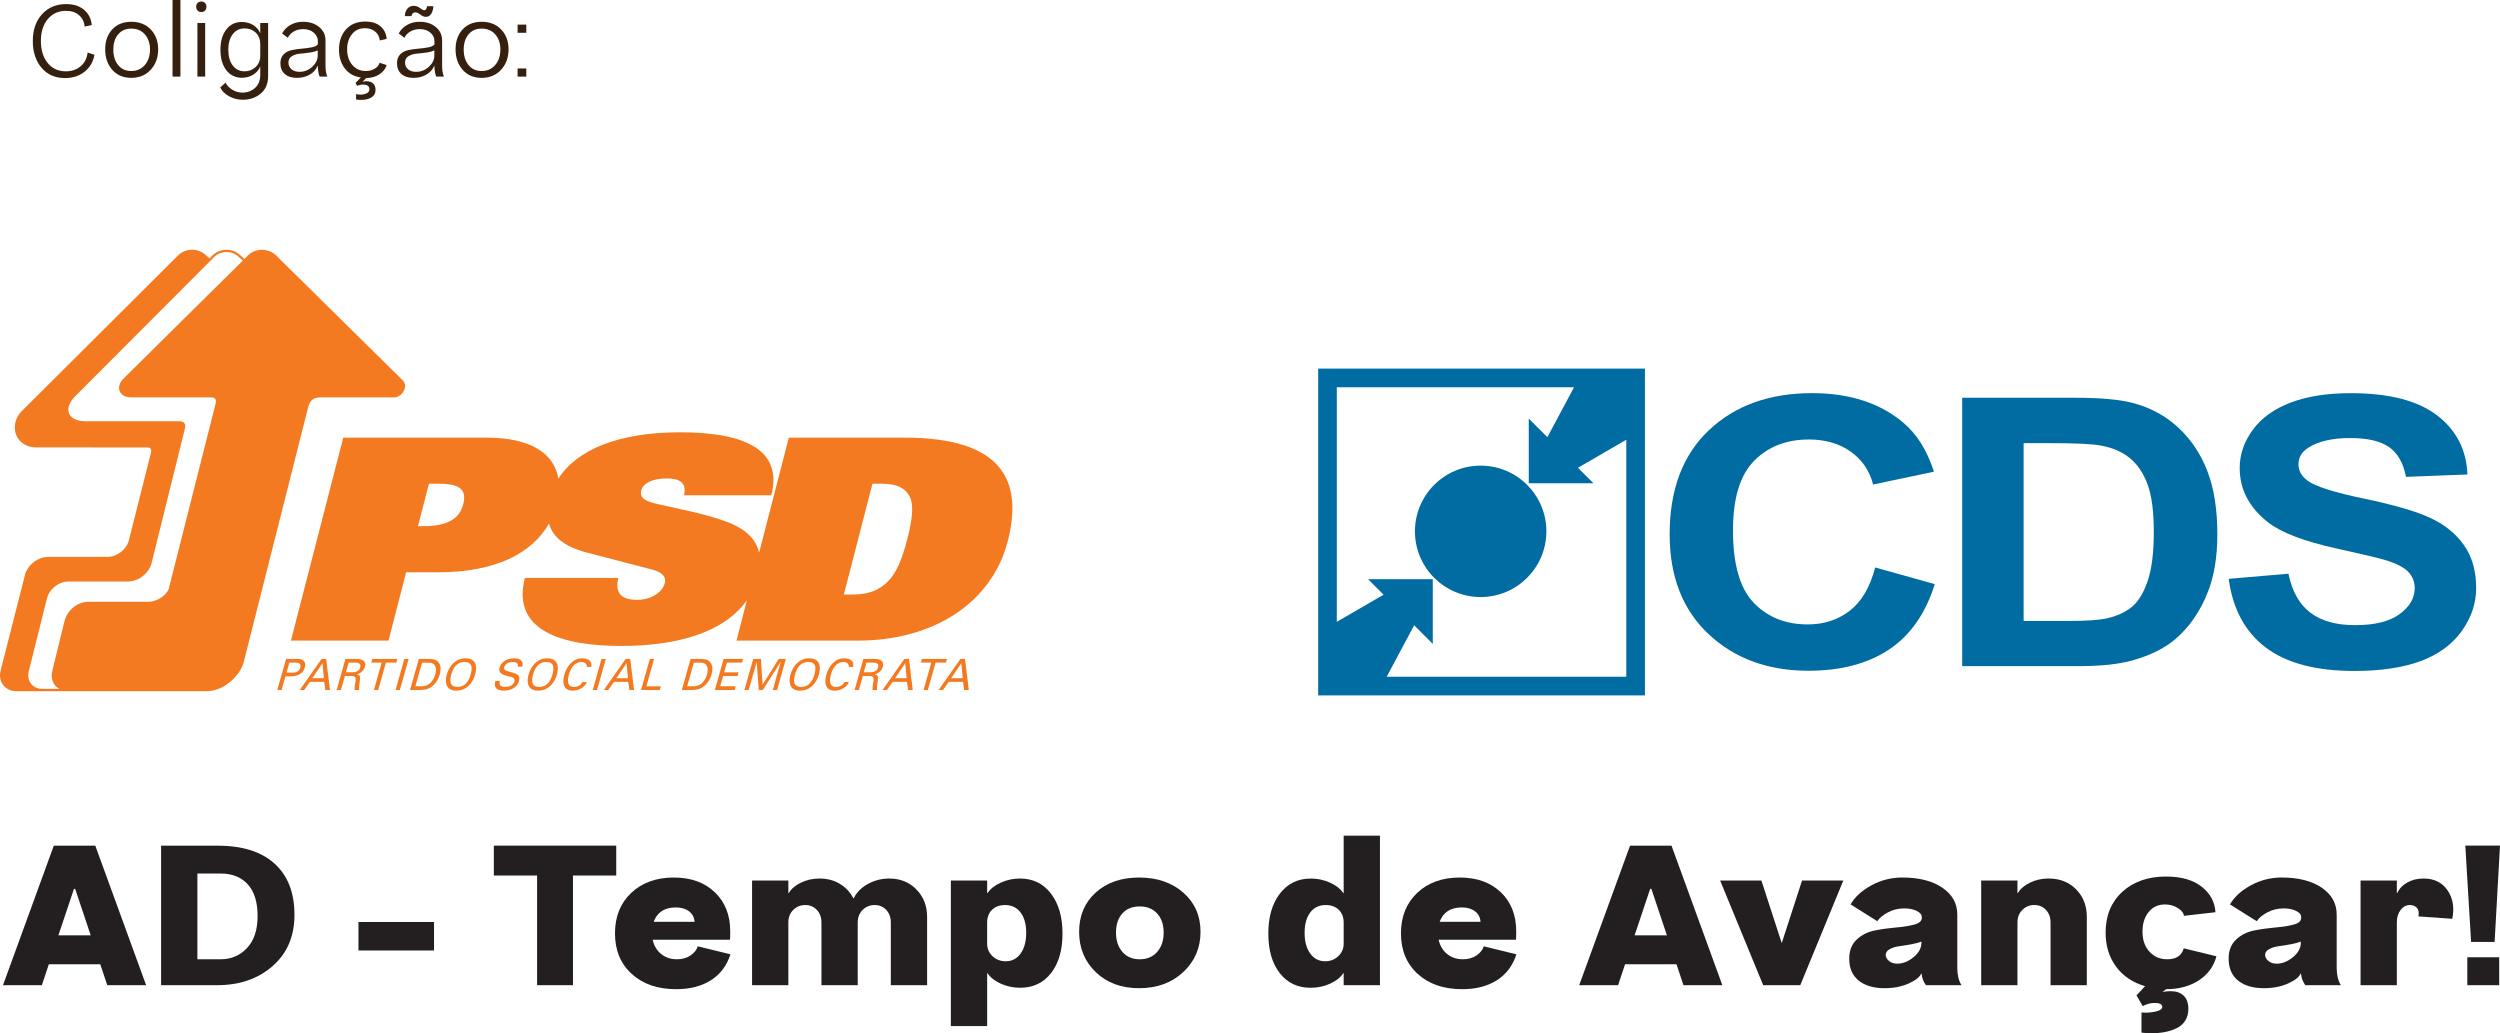 <?xml version="1.0" encoding="UTF-8"?>
<svg id="Layer_2" data-name="Layer 2" xmlns="http://www.w3.org/2000/svg" viewBox="0 0 188.522 77.915">
  <defs>
    <style>
      .cls-1 {
        fill: #006ca1;
      }

      .cls-2 {
        fill: #231f20;
      }

      .cls-3 {
        fill: #35200f;
      }

      .cls-4 {
        fill: #f37a20;
      }
    </style>
  </defs>
  <g id="Layer_1-2" data-name="Layer 1">
    <g>
      <g>
        <path class="cls-2" d="M11.02,74.292h-2.932l-.526-1.578h-3.879l-.526,1.578H.225l3.833-10.523h3.127l3.834,10.523ZM5.577,67.03l-1.173,3.503h2.436l-1.172-3.503h-.09Z"/>
        <path class="cls-2" d="M16.388,74.292h-4.24v-10.523h4.24c1.884,0,3.325.453,4.322,1.36.997.907,1.496,2.192,1.496,3.856,0,1.613-.548,2.901-1.646,3.863s-2.488,1.443-4.172,1.443ZM14.885,65.873v6.465h1.759c.792,0,1.453-.283,1.985-.85.531-.566.796-1.37.796-2.413,0-1.053-.248-1.849-.744-2.391-.496-.541-1.175-.812-2.037-.812h-1.759Z"/>
        <path class="cls-2" d="M27.032,71.676v-2.149h5.698v2.149h-5.698Z"/>
        <path class="cls-2" d="M40.502,74.292v-8.269h-3.262v-2.255h9.23v2.255h-3.262v8.269h-2.706Z"/>
        <path class="cls-2" d="M51.036,72.338c.421,0,.772-.101,1.053-.301.28-.2.456-.426.526-.677l2.466.602c-.271.852-.759,1.503-1.466,1.954s-1.582.677-2.624.677c-1.393,0-2.511-.384-3.353-1.15s-1.263-1.786-1.263-3.06c0-1.263.408-2.279,1.225-3.052.817-.771,1.887-1.157,3.209-1.157,1.293,0,2.325.371,3.097,1.112.771.742,1.158,1.719,1.158,2.932,0,.341-.005.557-.015.646h-5.833c.1.451.313.81.639,1.075s.719.398,1.18.398ZM49.292,69.511h3.082c-.021-.33-.158-.594-.414-.789-.256-.195-.589-.293-1-.293-.842,0-1.398.361-1.668,1.082Z"/>
        <path class="cls-2" d="M61.809,66.249c.571,0,1.077.133,1.519.398.441.266.782.629,1.022,1.09h.03c.21-.441.564-.799,1.06-1.075.496-.275,1.035-.413,1.616-.413.832,0,1.516.275,2.052.827.536.551.804,1.237.804,2.06v5.156h-2.736v-4.721c0-.391-.115-.709-.346-.954-.231-.246-.521-.369-.872-.369-.361,0-.664.123-.91.369-.246.245-.368.563-.368.954v4.721h-2.736v-4.721c0-.391-.115-.709-.346-.954-.231-.246-.521-.369-.872-.369-.361,0-.664.123-.91.369-.246.245-.368.563-.368.954v4.721h-2.736v-7.893h2.736v.947h.03c.19-.321.498-.584.924-.79.426-.205.895-.308,1.406-.308Z"/>
        <path class="cls-2" d="M74.469,73.39h-.029v3.984h-2.737v-10.975h2.737v.947h.029c.211-.321.544-.584,1-.79.456-.205.939-.308,1.451-.308.972,0,1.748.378,2.33,1.135.581.757.872,1.762.872,3.015s-.288,2.247-.864,2.984c-.577.736-1.352,1.104-2.323,1.104-.521,0-1.01-.103-1.466-.308-.456-.206-.789-.469-1-.79ZM74.439,69.571v1.594c0,.371.135.684.405.939s.602.384.992.384c.472,0,.847-.195,1.128-.587.28-.391.421-.912.421-1.563,0-.641-.141-1.149-.421-1.525-.281-.376-.672-.564-1.173-.564-.411,0-.739.12-.984.361-.246.24-.368.562-.368.962Z"/>
        <path class="cls-2" d="M85.901,74.518c-1.344,0-2.434-.403-3.271-1.21s-1.255-1.822-1.255-3.045c0-1.212.416-2.197,1.248-2.954.831-.757,1.924-1.135,3.277-1.135,1.362,0,2.475.381,3.337,1.143s1.293,1.744,1.293,2.946c0,1.213-.434,2.226-1.3,3.037-.867.812-1.978,1.218-3.33,1.218ZM84.637,71.781c.321.371.757.557,1.309.557.551,0,.989-.186,1.315-.557.325-.37.488-.856.488-1.458s-.163-1.08-.488-1.436c-.326-.356-.765-.534-1.315-.534-.562,0-1,.178-1.315.534-.316.355-.474.834-.474,1.436s.16,1.088.48,1.458Z"/>
        <path class="cls-2" d="M101.325,74.292v-.902h-.03c-.21.321-.544.584-1,.79-.456.205-.944.308-1.466.308-.972,0-1.746-.368-2.322-1.104-.576-.737-.864-1.731-.864-2.984s.29-2.258.872-3.015c.581-.757,1.357-1.135,2.33-1.135.511,0,.994.103,1.45.308.456.206.79.469,1,.79h.03v-4.33h2.736v11.275h-2.736ZM101.325,71.165v-1.594c0-.4-.123-.722-.368-.962-.246-.241-.574-.361-.985-.361-.501,0-.892.188-1.172.564-.281.376-.421.885-.421,1.525,0,.651.14,1.173.421,1.563.28.392.656.587,1.127.587.392,0,.722-.128.992-.384s.406-.568.406-.939Z"/>
        <path class="cls-2" d="M110.306,72.338c.421,0,.771-.101,1.053-.301.28-.2.456-.426.526-.677l2.465.602c-.271.852-.759,1.503-1.466,1.954-.706.451-1.581.677-2.623.677-1.394,0-2.511-.384-3.353-1.15s-1.263-1.786-1.263-3.06c0-1.263.408-2.279,1.225-3.052.817-.771,1.887-1.157,3.21-1.157,1.293,0,2.325.371,3.098,1.112.771.742,1.157,1.719,1.157,2.932,0,.341-.005.557-.015.646h-5.834c.101.451.313.81.64,1.075.325.266.719.398,1.18.398ZM108.562,69.511h3.082c-.02-.33-.157-.594-.413-.789s-.589-.293-1-.293c-.842,0-1.398.361-1.669,1.082Z"/>
        <path class="cls-2" d="M129.88,74.292h-2.932l-.525-1.578h-3.879l-.526,1.578h-2.932l3.834-10.523h3.127l3.833,10.523ZM124.437,67.03l-1.172,3.503h2.436l-1.173-3.503h-.091Z"/>
        <path class="cls-2" d="M135.757,74.292h-2.797l-3.247-7.893h3.112l1.533,4.721,1.533-4.721h3.112l-3.247,7.893Z"/>
        <path class="cls-2" d="M143.478,66.174c1.242,0,2.239.256,2.991.767s1.128,1.188,1.128,2.029v4.029c0,.521.105.952.315,1.293h-2.676c-.19-.25-.301-.541-.331-.872h-.03c-.11.261-.426.509-.946.744-.521.235-1.128.354-1.819.354-.832,0-1.483-.193-1.955-.579-.471-.386-.706-.935-.706-1.646,0-.611.188-1.093.563-1.443.376-.352.832-.579,1.368-.685s1.072-.181,1.608-.226.992-.117,1.368-.218c.376-.1.564-.271.564-.511v-.061c0-.181-.128-.333-.384-.459-.256-.125-.563-.188-.925-.188-.461,0-.877.101-1.248.301-.37.2-.636.421-.796.661l-2.015-1.263c.32-.561.842-1.039,1.563-1.436.722-.396,1.508-.594,2.36-.594ZM144.891,71.09v-.09c-.181.08-.438.15-.774.21-.336.061-.637.108-.902.143-.266.035-.501.108-.706.219-.206.11-.309.255-.309.436,0,.171.083.323.248.459.165.135.373.202.624.202.421,0,.829-.162,1.226-.488.396-.325.594-.688.594-1.09Z"/>
        <path class="cls-2" d="M154.493,66.249c.843,0,1.531.273,2.067.819s.805,1.235.805,2.067v5.156h-2.736v-4.721c0-.391-.115-.709-.346-.954-.23-.246-.521-.369-.872-.369-.36,0-.664.123-.909.369-.246.245-.368.563-.368.954v4.721h-2.736v-7.893h2.736v.947h.029c.19-.321.499-.584.925-.79.426-.205.895-.308,1.405-.308Z"/>
        <path class="cls-2" d="M163.351,66.099c1.143,0,2.037.258,2.684.774.646.516.989,1.155,1.029,1.917l-2.375.271c-.021-.211-.173-.406-.459-.587-.285-.18-.608-.271-.97-.271-.511,0-.922.19-1.232.571s-.466.872-.466,1.474c0,.631.175,1.138.526,1.519.351.381.797.571,1.338.571.682,0,1.098-.275,1.247-.827l2.466.602c-.2.762-.642,1.365-1.323,1.812-.682.445-1.508.669-2.48.669l-.255.21c.19-.04.391-.06.601-.06.422,0,.75.112.985.338s.354.559.354,1c0,.341-.078.634-.233.88-.155.245-.371.436-.646.571-.275.135-.571.232-.887.293-.316.06-.654.09-1.015.09-.261,0-.512-.015-.752-.045v-1.519c.351.03.699.008,1.045-.067s.519-.193.519-.354c0-.2-.195-.301-.587-.301-.28,0-.576.08-.887.24l-.466-.812.646-.691c-.933-.271-1.661-.762-2.188-1.474-.526-.711-.789-1.568-.789-2.57,0-1.272.418-2.295,1.255-3.067.837-.771,1.942-1.157,3.315-1.157Z"/>
        <path class="cls-2" d="M172.088,66.174c1.242,0,2.239.256,2.991.767s1.128,1.188,1.128,2.029v4.029c0,.521.105.952.315,1.293h-2.676c-.19-.25-.301-.541-.331-.872h-.03c-.11.261-.426.509-.946.744-.521.235-1.128.354-1.819.354-.832,0-1.483-.193-1.955-.579-.471-.386-.706-.935-.706-1.646,0-.611.188-1.093.563-1.443.376-.352.832-.579,1.368-.685s1.072-.181,1.608-.226.992-.117,1.368-.218c.376-.1.564-.271.564-.511v-.061c0-.181-.128-.333-.384-.459-.256-.125-.563-.188-.925-.188-.461,0-.877.101-1.248.301-.37.2-.636.421-.796.661l-2.015-1.263c.32-.561.842-1.039,1.563-1.436.722-.396,1.508-.594,2.36-.594ZM173.501,71.09v-.09c-.181.08-.438.15-.774.21-.336.061-.637.108-.902.143-.266.035-.501.108-.706.219-.206.11-.309.255-.309.436,0,.171.083.323.248.459.165.135.373.202.624.202.421,0,.829-.162,1.226-.488.396-.325.594-.688.594-1.09Z"/>
        <path class="cls-2" d="M184.921,69.286l-2.556-.181c.061-.28.025-.494-.105-.639-.13-.146-.306-.219-.525-.219-.281,0-.517.123-.707.369-.19.245-.285.563-.285.954v4.721h-2.736v-7.893h2.736v.947h.029c.15-.331.403-.597.76-.797.355-.2.764-.301,1.225-.301.802,0,1.406.298,1.812.895.406.597.524,1.311.354,2.143Z"/>
        <path class="cls-2" d="M186.342,71.029l-.436-7.261h2.616l-.406,7.261h-1.774ZM188.462,72.188v2.104h-2.405v-2.104h2.405Z"/>
      </g>
      <g>
        <g>
          <g>
            <circle class="cls-1" cx="111.655" cy="40.068" r="4.955"/>
            <path class="cls-1" d="M123.989,27.797h-24.587v24.641h24.641v-24.641h-.054ZM122.638,51.032h-18.07l2.073-3.88,1.404,1.404-.001-4.877-4.877-.001,1.167,1.167-3.527,2.047v-17.689h17.89l-2.011,3.764-1.404-1.404.001,4.877,4.877.001-1.167-1.167,3.644-2.115v17.874Z"/>
          </g>
          <g>
            <path class="cls-1" d="M141.406,42.793l4.493,1.256c-.689,2.209-1.834,3.85-3.436,4.922-1.602,1.072-3.635,1.609-6.098,1.609-3.048,0-5.553-.918-7.515-2.755-1.962-1.836-2.943-4.347-2.943-7.532,0-3.369.986-5.986,2.959-7.85,1.973-1.864,4.566-2.796,7.781-2.796,2.808,0,5.088.732,6.842,2.195,1.044.865,1.826,2.108,2.348,3.728l-4.587.967c-.272-1.049-.838-1.878-1.699-2.485-.861-.608-1.908-.911-3.139-.911-1.701,0-3.082.538-4.141,1.615-1.059,1.077-1.589,2.821-1.589,5.233,0,2.559.522,4.382,1.566,5.468,1.044,1.086,2.4,1.629,4.07,1.629,1.231,0,2.291-.345,3.178-1.036.887-.69,1.524-1.776,1.91-3.259Z"/>
            <path class="cls-1" d="M147.965,29.993h8.47c1.91,0,3.366.129,4.368.387,1.346.35,2.5.971,3.46,1.864.96.893,1.691,1.986,2.192,3.279.501,1.293.752,2.888.752,4.784,0,1.666-.235,3.102-.705,4.308-.574,1.473-1.393,2.665-2.458,3.576-.804.69-1.889,1.229-3.256,1.615-1.023.285-2.39.428-4.102.428h-8.72v-20.242ZM152.599,33.417v13.407h3.46c1.294,0,2.228-.064,2.802-.193.752-.166,1.375-.446,1.871-.842.496-.396.9-1.047,1.213-1.954.313-.907.47-2.142.47-3.707,0-1.565-.157-2.766-.47-3.604-.313-.838-.751-1.491-1.315-1.961-.564-.469-1.279-.787-2.145-.953-.647-.129-1.915-.193-3.804-.193h-2.082Z"/>
            <path class="cls-1" d="M168.062,43.649l4.509-.387c.271,1.335.822,2.315,1.652,2.941.83.626,1.949.939,3.358.939,1.492,0,2.617-.278,3.374-.835.757-.557,1.135-1.208,1.135-1.954,0-.479-.159-.886-.477-1.222-.319-.336-.874-.628-1.667-.877-.543-.166-1.78-.46-3.71-.884-2.484-.543-4.227-1.21-5.229-2.002-1.409-1.114-2.114-2.472-2.114-4.073,0-1.031.331-1.995.994-2.893.663-.897,1.618-1.581,2.865-2.05,1.247-.469,2.753-.704,4.517-.704,2.881,0,5.049.557,6.505,1.671,1.456,1.114,2.22,2.601,2.294,4.46l-4.634.179c-.198-1.04-.624-1.788-1.276-2.244-.652-.456-1.631-.683-2.935-.683-1.346,0-2.401.244-3.162.732-.491.313-.736.732-.736,1.256,0,.479.229.888.689,1.229.584.433,2.004.884,4.258,1.353,2.254.469,3.922.955,5.002,1.457,1.08.502,1.926,1.187,2.536,2.057.611.87.916,1.945.916,3.224,0,1.16-.365,2.246-1.096,3.259-.731,1.013-1.764,1.765-3.1,2.258-1.336.492-3.001.739-4.994.739-2.902,0-5.13-.591-6.685-1.774-1.555-1.183-2.484-2.906-2.787-5.171Z"/>
          </g>
        </g>
        <path class="cls-4" d="M68.417,40.656c-.383,1.483-.817,2.563-1.469,3.2-.622.615-1.409.975-2.593.975h-.72l2.155-8.353h.719c1.183,0,1.785.361,2.091.976.325.636.201,1.716-.183,3.202M34.93,38.027c-.279,1.08-1.147,1.653-3.05,1.653h-.361l.825-3.202h.772c1.595,0,2.092.467,1.814,1.549M68.204,33.002h-8.721l-2.239,8.678c-.224-1.002-.992-1.786-2.402-2.318-1.709-.658-4.197-1.082-5.524-1.42-.723-.191-1.101-.424-.959-.976.121-.466.744-.889,1.928-.889.952,0,1.513.318,1.292,1.271h6.586c.92-3.561-2.248-4.749-6.879-4.749-4.515,0-7.747,1.248-9.18,3.497-.302-1.858-2.017-3.094-5.416-3.094h-10.805l-3.947,15.306h7.358l1.329-5.152h2.417c4.324,0,7.093-1.438,8.356-3.678.273.999,1.149,1.745,2.867,2.194l4.895,1.272c.651.17,1.113.467.967,1.04-.175.677-1.018,1.25-2.098,1.25-.695,0-1.11-.192-1.315-.488-.201-.319-.195-.743-.085-1.167h-7.049c-1.027,3.985,2.794,5.131,7.269,5.131,4.275,0,7.793-1.043,9.475-3.455l-.787,3.052h9.157c5.714,0,10.103-2.862,11.296-7.482,1.169-4.537-.35-7.824-7.785-7.824"/>
        <path class="cls-4" d="M22.643,50.345c-.113.396-.489.375-.528.375h-.509l.213-.752h.509c.039,0,.427-.019.315.377M22.983,50.345c.145-.512-.186-.674-.626-.655h-.784l-.662,2.341h.323l.291-1.031h.442c.434-.01.877-.164,1.015-.655"/>
        <path class="cls-4" d="M24.317,50.01l.106,1.132h-.873l.767-1.132ZM24.25,49.69l-1.646,2.341h.333l.424-.61h1.088l.081.61h.353l-.286-2.341h-.346Z"/>
        <path class="cls-4" d="M27.161,50.332c-.051.184-.179.346-.544.362h-.535l.206-.726h.534c.356.017.39.179.339.364M26.884,49.69h-.836l-.66,2.34h.323l.298-1.056h.455c.126.01.259,0,.323.107.073.117.02.308-.014.519-.022.14-.028.291-.037.431h.347c-.023-.219.022-.47.053-.702.038-.264.042-.411-.222-.481l.003-.006c.29-.064.52-.283.599-.564.131-.463-.24-.587-.631-.587"/>
        <polygon class="cls-4" points="28.073 49.69 27.995 49.968 28.78 49.968 28.196 52.031 28.521 52.031 29.103 49.968 29.888 49.968 29.966 49.69 28.073 49.69"/>
        <polygon class="cls-4" points="30.49 49.69 29.83 52.031 30.153 52.031 30.815 49.69 30.49 49.69"/>
        <path class="cls-4" d="M32.821,50.861c-.061.218-.159.425-.355.626-.129.133-.342.266-.668.266h-.475l.504-1.784h.474c.327,0,.464.134.518.266.082.201.063.408.001.626M32.36,49.69h-.778l-.661,2.34h.778c.219-.006.455-.022.676-.142.401-.216.661-.584.786-1.027.126-.443.074-.811-.206-1.027-.153-.12-.379-.137-.595-.144"/>
        <path class="cls-4" d="M35.492,50.86c-.138.485-.403.94-.995.94-.594,0-.601-.455-.464-.94.141-.499.402-.941.995-.941s.605.442.464.941M35.107,49.641c-.73,0-1.221.535-1.415,1.22-.194.685-.004,1.22.725,1.22.73,0,1.221-.535,1.415-1.22.194-.684.004-1.22-.725-1.22"/>
        <path class="cls-4" d="M38.772,49.641c-.438,0-.955.189-1.099.697-.149.525.469.613.831.698.183.039.346.133.282.358-.093.328-.439.406-.705.406-.315,0-.471-.123-.383-.453h-.341c-.162.525.138.733.627.733.473,0,1.002-.19,1.153-.721.167-.59-.421-.59-.811-.729-.187-.066-.371-.082-.295-.347.079-.28.418-.364.648-.364.233,0,.428.091.366.354h.34c.129-.453-.213-.633-.611-.633"/>
        <path class="cls-4" d="M41.658,50.86c-.137.485-.403.94-.995.94-.594,0-.601-.455-.463-.94.141-.499.401-.941.994-.941.594,0,.605.442.464.941M41.272,49.641c-.729,0-1.219.535-1.413,1.22-.194.685-.004,1.22.725,1.22.729,0,1.221-.535,1.415-1.22.194-.684.004-1.22-.727-1.22"/>
        <path class="cls-4" d="M43.856,49.92c.238,0,.436.149.389.374h.341c.082-.419-.194-.639-.64-.652-.778-.021-1.22.647-1.383,1.22-.186.655-.069,1.22.621,1.22.457,0,.927-.261,1.069-.652h-.34c-.109.25-.369.372-.62.372-.508,0-.525-.457-.389-.94.115-.411.372-.941.951-.941"/>
        <polygon class="cls-4" points="45.359 49.69 44.697 52.031 45.022 52.031 45.684 49.69 45.359 49.69"/>
        <path class="cls-4" d="M47.247,50.01l.106,1.132h-.873l.767-1.132ZM47.179,49.69l-1.646,2.341h.333l.427-.61h1.084l.081.61h.354l-.286-2.341h-.347Z"/>
        <polygon class="cls-4" points="49.001 49.69 48.34 52.031 49.754 52.031 49.832 51.753 48.743 51.753 49.324 49.69 49.001 49.69"/>
        <path class="cls-4" d="M53.315,50.861c-.061.218-.159.425-.355.626-.129.133-.342.266-.669.266h-.473l.503-1.784h.475c.326,0,.464.134.518.266.082.201.063.408.001.626M52.854,49.69h-.778l-.661,2.34h.778c.219-.006.455-.022.675-.142.403-.216.662-.584.787-1.027.125-.443.072-.811-.206-1.027-.153-.12-.379-.137-.595-.144"/>
        <polygon class="cls-4" points="54.568 49.69 53.907 52.031 55.402 52.031 55.481 51.752 54.31 51.752 54.529 50.978 55.619 50.978 55.697 50.699 54.609 50.699 54.815 49.968 55.958 49.968 56.037 49.69 54.568 49.69"/>
        <polygon class="cls-4" points="58.72 49.69 57.513 51.619 57.508 51.619 57.378 49.69 56.797 49.69 56.136 52.031 56.46 52.031 57.056 49.922 57.062 49.922 57.216 52.031 57.52 52.031 58.864 49.922 58.871 49.922 58.276 52.031 58.601 52.031 59.261 49.69 58.72 49.69"/>
        <path class="cls-4" d="M61.413,50.86c-.138.485-.401.94-.995.94-.594,0-.602-.455-.464-.94.142-.499.401-.941.995-.941.594,0,.605.442.464.941M61.027,49.641c-.729,0-1.22.535-1.414,1.22-.194.685-.004,1.22.725,1.22.731,0,1.223-.535,1.414-1.22.195-.684.006-1.22-.725-1.22"/>
        <path class="cls-4" d="M63.609,49.92c.241,0,.439.149.391.374h.34c.084-.419-.191-.639-.638-.652-.778-.021-1.219.647-1.381,1.22-.186.655-.07,1.22.622,1.22.457,0,.924-.261,1.068-.652h-.34c-.109.25-.37.372-.62.372-.508,0-.525-.457-.39-.94.117-.411.373-.941.949-.941"/>
        <path class="cls-4" d="M65.673,50.694h-.536l.205-.726h.535c.355.017.39.179.337.364-.052.184-.179.346-.542.362M66.572,50.277c.131-.463-.24-.587-.631-.587h-.836l-.662,2.34h.325l.298-1.056h.453c.129.009.261,0,.323.107.074.117.02.308-.013.519-.023.139-.028.291-.038.431h.347c-.022-.219.022-.47.053-.702.037-.264.04-.411-.221-.481l.001-.006c.29-.064.522-.283.601-.564"/>
        <path class="cls-4" d="M68.264,50.01l.105,1.132h-.872l.767-1.132ZM68.196,49.69l-1.646,2.341h.333l.426-.61h1.086l.081.61h.353l-.284-2.341h-.347Z"/>
        <polygon class="cls-4" points="69.522 49.69 69.442 49.968 70.227 49.968 69.644 52.031 69.969 52.031 70.552 49.968 71.337 49.968 71.414 49.69 69.522 49.69"/>
        <path class="cls-4" d="M72.493,50.01l.105,1.132h-.871l.767-1.132ZM72.425,49.69l-1.646,2.341h.333l.425-.61h1.086l.081.61h.353l-.286-2.341h-.346Z"/>
        <path class="cls-4" d="M9.322,28.539c-.312.312-.419.662-.297.959.119.289.438.467.831.467h6.075c.14,0,.24.035.294.106.077.095.061.249.036.36l-3.49,13.788c-.06.565-.865,1.161-1.57,1.161h-4.538c-.81,0-1.582.619-1.796,1.44l-.934,3.812c-.084.396-.004.768.224,1.051.089.11.199.194.321.264h-1.281c-.35,0-.651-.134-.847-.375-.196-.241-.264-.565-.194-.903l1.376-5.502c.155-.724.882-1.316,1.624-1.316l4.487.001c.818,0,1.628-.649,1.802-1.447l2.499-10.085c.027-.134.046-.301-.051-.421-.073-.091-.192-.134-.366-.134h-7.097c-.622,0-1.067-.212-1.22-.584-.155-.371.015-.855.454-1.294l10.474-10.496c.251-.248.586-.386.944-.386.357,0,.691.135.945.386l.282.26-8.985,8.887ZM24.109,29.969h5.617c.3,0,.627-.245.761-.569.111-.27.065-.536-.127-.728l-9.533-9.403c-.274-.273-.666-.431-1.075-.431-.406,0-.784.152-1.062.431l-.261.259-.286-.262c-.284-.279-.662-.433-1.065-.433-.403,0-.782.155-1.066.438l-.212.213-.25-.218c-.283-.279-.662-.433-1.064-.433-.405,0-.786.156-1.069.439L1.577,31.065c-.464.534-.591,1.223-.33,1.798.251.548.809.876,1.493.876l8.353.003c.089,0,.206.015.267.093.063.083.047.206.024.299l-1.648,6.547c-.156.723-.885,1.312-1.629,1.312H3.651c-.818,0-1.62.643-1.786,1.43L.032,50.631c-.082.393-.003.767.227,1.05.23.284.578.439.981.439h3.877c.007,0,.014.003.021.003h10.483c1.267-.019,2.466-1.154,2.749-2.161l4.88-19.299c.123-.464.404-.691.86-.693"/>
      </g>
      <g>
        <path class="cls-3" d="M4.987.309c.564,0,1.017.145,1.357.435.34.291.532.672.576,1.145l-.536.115c-.034-.359-.176-.646-.427-.862s-.579-.324-.984-.324c-.564,0-1.021.207-1.368.621-.348.413-.521.964-.521,1.652,0,.678.168,1.229.506,1.652s.796.636,1.375.636c.439,0,.81-.126,1.111-.378.301-.251.479-.598.532-1.04l.514.17c-.087.523-.332.947-.735,1.271-.403.323-.898.485-1.487.485-.743,0-1.333-.26-1.77-.778-.437-.519-.655-1.189-.655-2.011,0-.848.233-1.524.699-2.03.465-.506,1.07-.759,1.813-.759Z"/>
        <path class="cls-3" d="M11.366,5.259c-.374.408-.862.612-1.466.612-.603,0-1.082-.203-1.437-.608-.354-.406-.532-.92-.532-1.541,0-.616.177-1.117.532-1.503.354-.385.834-.577,1.437-.577.608,0,1.098.193,1.469.581s.558.888.558,1.499c0,.616-.187,1.129-.561,1.537ZM9.9,5.354c.425,0,.766-.151,1.024-.454.258-.303.387-.69.387-1.163,0-.468-.128-.848-.384-1.141s-.598-.439-1.028-.439c-.419,0-.75.146-.991.436-.242.29-.362.672-.362,1.145,0,.478.12.866.362,1.167.241.3.572.45.991.45Z"/>
        <path class="cls-3" d="M13.606,0v5.778h-.594V0h.594Z"/>
        <path class="cls-3" d="M14.902.798c-.073-.075-.109-.171-.109-.289s.036-.213.109-.285c.072-.072.167-.108.282-.108s.208.036.278.108c.07.072.105.167.105.285s-.035.214-.105.289c-.07.074-.163.111-.278.111s-.21-.037-.282-.111ZM15.473,1.733v4.045h-.586V1.733h.586Z"/>
        <path class="cls-3" d="M19.625,5.617v-.578h-.015c-.101.246-.276.445-.524.597s-.53.228-.843.228c-.492,0-.886-.191-1.18-.574-.294-.382-.441-.893-.441-1.529s.146-1.146.438-1.529.682-.574,1.169-.574c.323,0,.609.076.858.228s.423.351.524.598h.015v-.748h.593v3.999c0,.57-.186,1.011-.557,1.321s-.825.466-1.361.466c-.376,0-.724-.09-1.042-.27s-.536-.4-.651-.662l.405-.354c.106.216.276.394.51.535s.484.212.749.212c.376,0,.696-.117.959-.351s.395-.571.395-1.013ZM19.625,4.207v-.894c0-.35-.112-.632-.336-.848-.225-.216-.506-.324-.843-.324-.372,0-.669.146-.894.436-.224.29-.336.682-.336,1.175s.111.888.333,1.183c.222.296.521.443.897.443.328,0,.606-.109.836-.327.229-.219.344-.5.344-.844Z"/>
        <path class="cls-3" d="M22.845,1.642c.497,0,.905.132,1.223.396s.478.6.478,1.005v1.935c0,.308.046.575.138.801h-.579c-.077-.159-.125-.432-.145-.816h-.014c-.106.277-.3.498-.583.662-.283.165-.604.247-.966.247-.396,0-.704-.098-.923-.293-.22-.195-.33-.465-.33-.809,0-.282.081-.506.243-.671.162-.164.368-.271.619-.323s.504-.087.76-.107c.255-.021.499-.053.731-.097.231-.044.388-.117.47-.22v-.262c0-.241-.103-.451-.308-.628-.205-.178-.472-.266-.8-.266-.27,0-.509.062-.716.185s-.352.28-.434.47l-.435-.323c.13-.262.336-.476.619-.64.282-.164.599-.246.952-.246ZM23.959,4.207v-.416c-.13.077-.332.135-.604.173-.273.039-.521.067-.746.085-.224.019-.423.081-.597.188-.174.108-.26.268-.26.478,0,.206.075.374.224.505s.352.196.608.196c.367,0,.688-.127.963-.381.275-.254.412-.53.412-.828Z"/>
        <path class="cls-3" d="M27.551,1.626c.478,0,.856.118,1.136.354s.437.555.47.955l-.514.115c-.029-.277-.147-.5-.354-.67s-.466-.254-.774-.254c-.41,0-.736.152-.977.458-.242.306-.362.685-.362,1.137,0,.467.127.856.383,1.167s.596.466,1.021.466c.265,0,.495-.06.688-.181s.312-.269.355-.443l.535.178c-.086.282-.269.515-.546.697-.277.182-.611.275-1.002.281l-.275.285c.102-.031.205-.047.312-.047.193,0,.353.055.481.162s.192.27.192.485c0,.262-.104.454-.311.578-.208.123-.463.185-.768.185-.149,0-.28-.011-.391-.03v-.409c.106.026.215.039.326.039.188,0,.349-.033.481-.101.132-.066.199-.167.199-.3,0-.236-.162-.354-.485-.354-.154,0-.301.033-.441.1l-.116-.224.398-.416c-.511-.066-.915-.292-1.208-.678-.294-.385-.441-.86-.441-1.425,0-.622.177-1.129.532-1.522.354-.393.841-.589,1.458-.589Z"/>
        <path class="cls-3" d="M31.638,1.642c.497,0,.905.132,1.223.396s.478.6.478,1.005v1.935c0,.308.046.575.138.801h-.579c-.077-.159-.125-.432-.145-.816h-.014c-.106.277-.3.498-.583.662-.283.165-.604.247-.966.247-.396,0-.704-.098-.923-.293-.22-.195-.33-.465-.33-.809,0-.282.081-.506.243-.671.162-.164.368-.271.619-.323s.504-.087.76-.107c.255-.021.499-.053.731-.097.231-.044.388-.117.47-.22v-.262c0-.241-.103-.451-.308-.628-.205-.178-.472-.266-.8-.266-.27,0-.509.062-.716.185s-.352.28-.434.47l-.435-.323c.13-.262.336-.476.619-.64.282-.164.599-.246.952-.246ZM31.03,1.218h-.5c0-.216.062-.401.185-.555.123-.154.298-.229.525-.224.149.005.293.062.43.169.138.108.24.162.308.162.068,0,.121-.029.16-.089.039-.059.058-.129.058-.212h.478c0,.19-.047.371-.141.544-.094.172-.235.258-.423.258-.13,0-.269-.057-.416-.17-.147-.112-.269-.169-.366-.169-.096,0-.17.03-.221.092-.05.062-.076.126-.076.193ZM32.752,4.207v-.416c-.13.077-.332.135-.604.173-.273.039-.521.067-.746.085-.224.019-.423.081-.597.188-.174.108-.26.268-.26.478,0,.206.075.374.224.505s.352.196.608.196c.367,0,.688-.127.963-.381.275-.254.412-.53.412-.828Z"/>
        <path class="cls-3" d="M37.788,5.259c-.374.408-.862.612-1.466.612-.603,0-1.082-.203-1.437-.608-.354-.406-.532-.92-.532-1.541,0-.616.177-1.117.532-1.503.354-.385.834-.577,1.437-.577.608,0,1.098.193,1.469.581.372.388.558.888.558,1.499,0,.616-.187,1.129-.561,1.537ZM36.322,5.354c.425,0,.766-.151,1.024-.454.258-.303.387-.69.387-1.163,0-.468-.128-.848-.384-1.141s-.598-.439-1.028-.439c-.419,0-.75.146-.991.436-.242.29-.362.672-.362,1.145,0,.478.12.866.362,1.167.241.3.572.45.991.45Z"/>
        <path class="cls-3" d="M39.689,1.856v.617h-.658v-.617h.658ZM39.689,5.162v.616h-.658v-.616h.658Z"/>
      </g>
    </g>
  </g>
</svg>